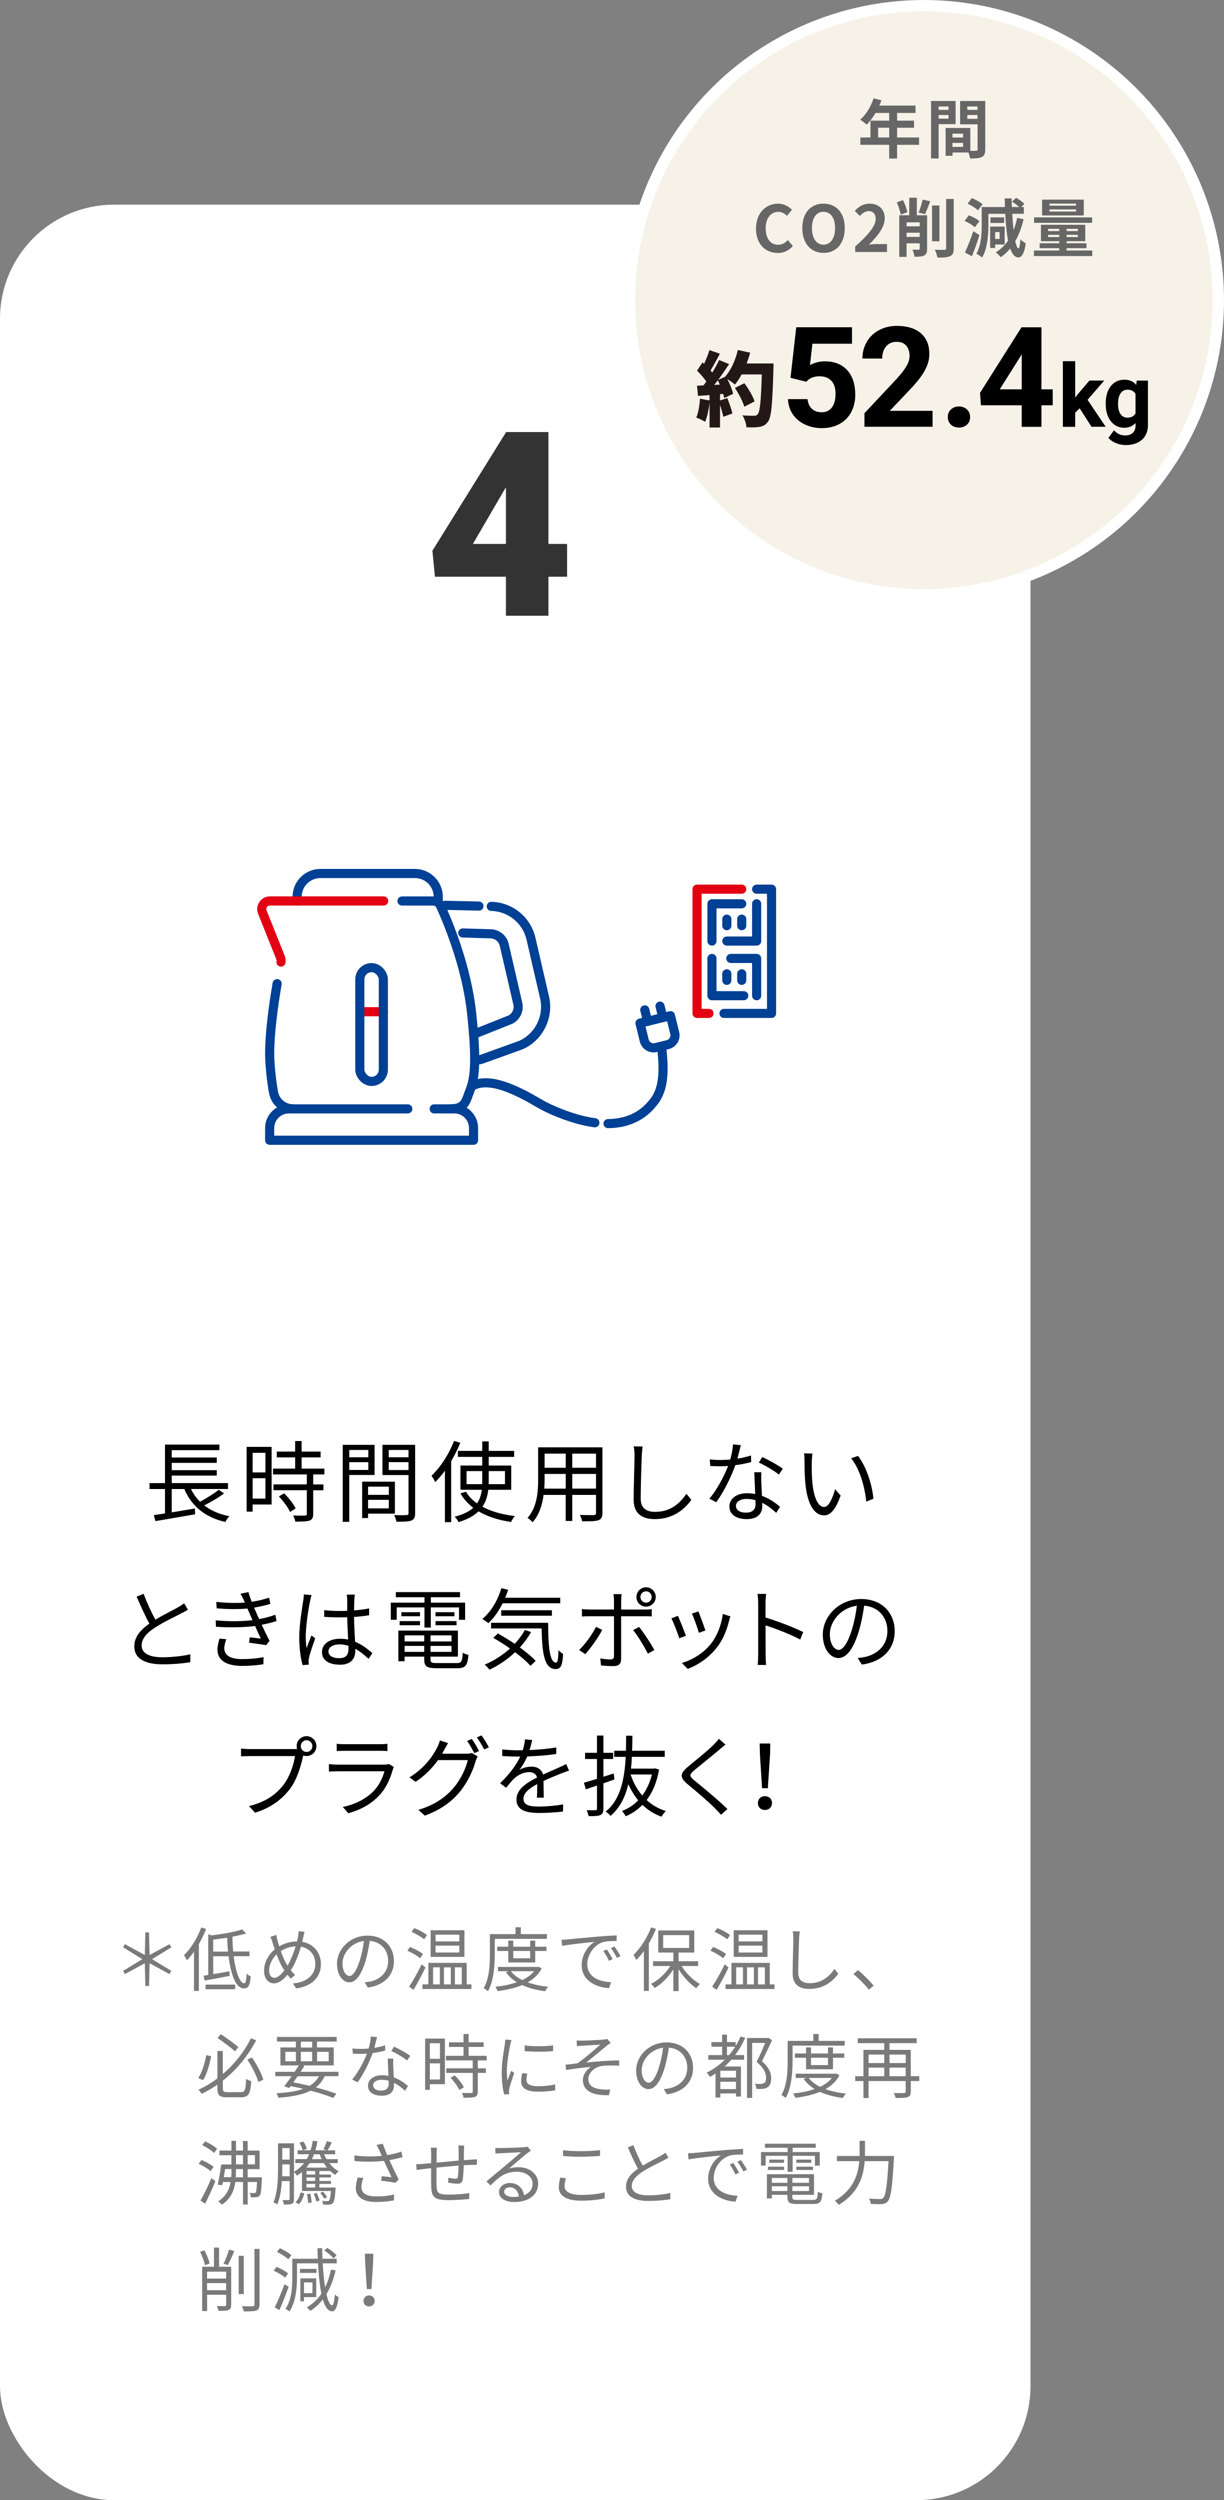 <?xml version="1.0" encoding="UTF-8"?><svg id="_レイヤー_2" xmlns="http://www.w3.org/2000/svg" viewBox="0 0 332.58 679.04"><rect x="0" y="0" width="332.58" height="679.04" fill="#808080" stroke="none"/><defs><style>.cls-1{fill:#333;}.cls-1,.cls-2,.cls-3,.cls-4,.cls-5,.cls-6,.cls-7{stroke-width:0px;}.cls-8{fill:#f7f2e8;stroke:#fff;stroke-miterlimit:10;stroke-width:3.07px;}.cls-2{fill:#231815;}.cls-9{stroke:#004095;}.cls-9,.cls-10{stroke-linecap:round;stroke-linejoin:round;stroke-width:2.48px;}.cls-9,.cls-10,.cls-3{fill:none;}.cls-10{stroke:#e30012;}.cls-4{fill:#666;}.cls-5{fill:#000;}.cls-6{fill:#7a7a7a;}.cls-7{fill:#fff;}</style></defs><g id="_レイヤー_1-2"><rect class="cls-7" y="55.59" width="280" height="623.45" rx="30.96" ry="30.96"/><path class="cls-6" d="M39.34,533.22l-5.4,2.94-.49-.87,5.22-3.19-5.22-3.21.49-.85,5.4,2.93.15-6.14h1.01l.15,6.14,5.4-2.93.51.85-5.24,3.21,5.24,3.19-.51.87-5.4-2.94-.15,6.16h-1.01l-.15-6.16Z"/><path class="cls-6" d="M56,523.9c-.53,1.41-1.2,2.79-1.96,4.1v12.73h-1.33v-10.66c-.61.87-1.25,1.65-1.92,2.34-.15-.32-.53-1.06-.8-1.37,1.86-1.82,3.63-4.65,4.69-7.54l1.31.4ZM63.48,531.32c.57,4.35,1.71,7.35,2.87,7.33.4,0,.59-.78.67-2.62.29.3.76.61,1.1.74-.19,2.55-.68,3.27-1.88,3.27-2.13,0-3.51-3.7-4.14-8.72h-4.16v4.86c1.37-.23,2.89-.49,4.39-.78l.06,1.25c-2.39.46-4.9.95-6.78,1.27l-.3-1.31,1.27-.21v-11.06l.93.3c3.02-.36,6.36-.95,8.28-1.61l1.1,1.08c-1.06.32-2.36.63-3.74.89.02,1.41.09,2.75.21,4.03h4.43v1.27h-4.29ZM55.85,539.02h8.05v1.25h-8.05v-1.25ZM61.96,530.05c-.13-1.22-.21-2.49-.23-3.78-1.27.21-2.56.38-3.8.53v3.25h4.03Z"/><path class="cls-6" d="M82.73,524.67c-.11.46-.23,1.1-.32,1.46-.09.42-.19.84-.3,1.27,3.02.51,5.09,2.83,5.09,6.06,0,3.74-2.68,6.04-6.71,6.59l-.91-1.35c3.91-.34,6.1-2.41,6.1-5.3,0-2.43-1.52-4.27-3.91-4.69-.7,2.39-1.69,4.84-2.75,6.4.36.48.76.93,1.16,1.31l-1.18.97c-.3-.34-.61-.68-.89-1.06-1.16,1.41-2.32,2.34-3.72,2.34s-2.64-1.2-2.64-3.42,1.2-4.41,2.91-5.81c-.21-.59-.4-1.18-.57-1.73-.19-.61-.38-1.2-.61-1.69l1.58-.49c.09.51.25,1.14.38,1.65.11.44.27.91.44,1.44,1.6-.93,3.19-1.31,4.83-1.33.11-.46.21-.91.29-1.35.08-.38.13-1.01.11-1.42l1.65.15ZM77.26,535.14c-.15-.23-.3-.47-.46-.72-.53-.85-1.12-2.18-1.67-3.61-1.23,1.18-2.01,2.89-2.01,4.35,0,1.25.55,2.01,1.41,2.01.93,0,1.9-.93,2.74-2.03ZM78.13,533.85c.8-1.33,1.62-3.29,2.18-5.22-1.46.08-2.79.51-4.01,1.29.46,1.29,1.01,2.56,1.44,3.31.11.21.25.42.38.63Z"/><path class="cls-6" d="M99.07,538.39c.59-.04,1.16-.13,1.62-.23,2.41-.53,4.77-2.32,4.77-5.57,0-2.85-1.8-5.19-5-5.45-.25,1.75-.61,3.65-1.12,5.41-1.16,3.86-2.66,5.85-4.41,5.85s-3.36-1.94-3.36-5.03c0-4.08,3.65-7.66,8.25-7.66s7.22,3.12,7.22,6.92-2.6,6.59-7.09,7.18l-.87-1.42ZM97.83,532.24c.47-1.56.84-3.34,1.04-5.07-3.61.46-5.81,3.55-5.81,6.08,0,2.37,1.1,3.42,1.92,3.42s1.88-1.25,2.85-4.43Z"/><path class="cls-6" d="M114.17,531.87c-.74-.65-2.26-1.54-3.48-2.07l.72-1.01c1.22.47,2.74,1.29,3.51,1.92l-.76,1.16ZM115.61,534.36c-.93,1.98-2.2,4.33-3.25,6.08l-1.2-.87c.97-1.44,2.38-3.91,3.4-6.06l1.04.85ZM115.23,526.71c-.74-.65-2.24-1.5-3.42-2.03l.74-1.01c1.2.46,2.72,1.27,3.48,1.9l-.8,1.14ZM128.09,538.96v1.25h-13.3v-1.25h1.61v-5.85h10.41v5.85h1.27ZM126.19,531.49h-9.18v-7.24h9.18v7.24ZM117.68,538.96h1.84v-4.64h-1.84v4.64ZM124.81,525.45h-6.46v1.84h6.46v-1.84ZM124.81,528.44h-6.46v1.86h6.46v-1.86ZM120.63,534.33v4.64h1.86v-4.64h-1.86ZM123.61,534.33v4.64h1.86v-4.64h-1.86Z"/><path class="cls-6" d="M134.44,526.59v4.14c0,2.93-.23,7.2-1.86,10.07-.25-.25-.83-.65-1.16-.8,1.56-2.7,1.69-6.54,1.69-9.27v-5.43h6.97v-1.86h1.44v1.86h7.09v1.29h-14.17ZM147.19,534.63c-.85,1.63-2.18,2.85-3.82,3.78,1.65.59,3.55.99,5.58,1.2-.3.28-.67.84-.82,1.2-2.32-.3-4.45-.84-6.25-1.67-2.01.84-4.33,1.35-6.69,1.63-.09-.34-.38-.87-.59-1.18,2.05-.21,4.07-.59,5.85-1.22-1.22-.72-2.22-1.63-2.98-2.72l.76-.28h-2.93v-1.16h10.73l.25-.06.89.48ZM138.11,533.01v-3.13h-3.02v-1.16h3.02v-1.65h1.35v1.65h4.6v-1.65h1.37v1.65h3.06v1.16h-3.06v3.13h-7.31ZM138.83,535.37c.72.97,1.79,1.77,3.08,2.41,1.31-.63,2.43-1.41,3.21-2.41h-6.29ZM139.46,529.88v1.99h4.6v-1.99h-4.6Z"/><path class="cls-6" d="M154.23,526.73c1.24-.11,4.79-.46,8.25-.76,2.05-.17,3.82-.27,5.07-.32v1.52c-1.08,0-2.72.02-3.69.3-2.68.85-4.29,3.72-4.29,5.95,0,3.67,3.42,4.83,6.48,4.94l-.55,1.6c-3.48-.15-7.45-2.01-7.45-6.21,0-2.93,1.77-5.32,3.5-6.35-1.65.19-6.78.68-8.81,1.1l-.17-1.67c.72-.02,1.31-.06,1.67-.1ZM166.45,532.1l-.97.46c-.44-.91-.99-1.9-1.56-2.68l.97-.42c.44.63,1.16,1.81,1.56,2.64ZM168.61,531.29l-.99.46c-.46-.91-1.01-1.84-1.62-2.64l.95-.44c.46.63,1.2,1.79,1.65,2.62Z"/><path class="cls-6" d="M178.24,523.88c-.55,1.37-1.2,2.72-1.94,3.95v12.9h-1.35v-10.83c-.65.91-1.35,1.73-2.03,2.43-.15-.3-.55-1.04-.8-1.37,1.88-1.8,3.7-4.62,4.79-7.48l1.33.4ZM185.19,533.96c1.25,1.99,3.17,3.91,5,4.9-.3.25-.76.76-1.01,1.12-1.71-1.1-3.53-3.08-4.81-5.15v5.95h-1.41v-5.89c-1.33,2.09-3.23,3.99-5.07,5.05-.25-.34-.67-.86-.99-1.12,1.96-.97,3.97-2.85,5.24-4.86h-4.69v-1.29h5.51v-2.36h-4.1v-6h9.78v6h-4.27v2.36h5.32v1.29h-4.5ZM180.2,529.06h7.05v-3.48h-7.05v3.48Z"/><path class="cls-6" d="M196.52,531.87c-.74-.65-2.26-1.54-3.48-2.07l.72-1.01c1.22.47,2.74,1.29,3.51,1.92l-.76,1.16ZM197.96,534.36c-.93,1.98-2.2,4.33-3.25,6.08l-1.2-.87c.97-1.44,2.38-3.91,3.4-6.06l1.04.85ZM197.58,526.71c-.74-.65-2.24-1.5-3.42-2.03l.74-1.01c1.2.46,2.72,1.27,3.48,1.9l-.8,1.14ZM210.44,538.96v1.25h-13.3v-1.25h1.61v-5.85h10.41v5.85h1.27ZM208.54,531.49h-9.18v-7.24h9.18v7.24ZM200.03,538.96h1.84v-4.64h-1.84v4.64ZM207.16,525.45h-6.46v1.84h6.46v-1.84ZM207.16,528.44h-6.46v1.86h6.46v-1.86ZM202.98,534.33v4.64h1.86v-4.64h-1.86ZM205.96,534.33v4.64h1.86v-4.64h-1.86Z"/><path class="cls-6" d="M217.32,524.58c-.09.61-.15,1.27-.19,1.88-.08,2.13-.23,6.57-.23,9.38,0,2.07,1.33,2.79,3.08,2.79,3.46,0,5.42-1.94,6.76-3.89l1.04,1.31c-1.27,1.79-3.71,4.14-7.85,4.14-2.7,0-4.56-1.14-4.56-4.2,0-2.79.19-7.54.19-9.54,0-.68-.06-1.35-.17-1.9l1.92.02Z"/><path class="cls-6" d="M236.09,540.39c-1.22-1.52-2.85-3.13-4.2-4.24l1.23-1.08c1.37,1.1,3.08,2.83,4.26,4.22l-1.29,1.1Z"/><path class="cls-6" d="M57.37,558.48c-.42,2.11-1.12,4.81-2.18,6.48l-1.31-.55c1.04-1.63,1.8-4.18,2.17-6.25l1.33.32ZM65.47,568.23c1.1,0,1.27-.61,1.41-3.61.38.27.97.51,1.39.61-.21,3.36-.68,4.39-2.74,4.39h-3.82c-2.05,0-2.64-.51-2.64-2.47v-.95c-1.35.91-2.75,1.75-4.25,2.47-.21-.32-.63-.84-.91-1.1,1.84-.84,3.57-1.88,5.17-3.08v-7.45h1.46v6.27c3.31-2.81,5.93-6.25,7.66-9.73l1.41.57c-2.15,4.07-5.19,7.92-9.06,10.94v2.07c0,.89.21,1.06,1.29,1.06h3.65ZM63.85,557.13c-1.1-.97-3.15-2.55-4.75-3.63l.93-1.01c1.6,1.06,3.67,2.6,4.75,3.5l-.93,1.14ZM68.45,558.8c1.31,1.86,2.58,4.35,3.1,6.02l-1.33.65c-.49-1.67-1.77-4.22-3.02-6.1l1.25-.57Z"/><path class="cls-6" d="M88.21,563.91c-.57,1.23-1.35,2.22-2.39,3.02,2.17.57,4.1,1.18,5.57,1.73l-.85,1.14c-1.6-.65-3.72-1.35-6.14-1.98-2.13,1.08-5.02,1.65-8.76,1.92-.11-.4-.32-.91-.55-1.22,3.02-.17,5.43-.51,7.29-1.2-1.1-.27-2.26-.51-3.42-.74l-.4.51-1.33-.46c.59-.74,1.29-1.73,2.01-2.74h-4.43v-1.18h5.24c.4-.61.8-1.2,1.14-1.75h-5v-4.88h4.2v-1.6h-5.13v-1.25h16.22v1.25h-5.34v1.6h4.54v4.88h-8.47l.51.13c-.32.51-.68,1.06-1.06,1.61h10.3v1.18h-3.76ZM77.53,559.83h2.87v-2.56h-2.87v2.56ZM80.88,563.91c-.4.57-.8,1.14-1.18,1.65,1.5.29,3,.61,4.43.95,1.1-.67,1.94-1.52,2.53-2.6h-5.78ZM81.75,556.11h3.06v-1.6h-3.06v1.6ZM84.81,559.83v-2.56h-3.06v2.56h3.06ZM86.16,557.27v2.56h3.15v-2.56h-3.15Z"/><path class="cls-6" d="M104.66,556.92c-.99.29-2.17.53-3.4.68-.93,2.66-2.6,5.93-4.1,7.96l-1.48-.76c1.58-1.82,3.17-4.83,4.03-7.03-.55.04-1.1.06-1.65.06-.7,0-1.48-.02-2.19-.06l-.11-1.42c.7.1,1.5.13,2.32.13.67,0,1.37-.04,2.09-.1.29-1.04.55-2.24.59-3.25l1.69.15c-.19.68-.44,1.82-.74,2.91.99-.15,1.98-.38,2.92-.68l.04,1.41ZM106.87,559.11c-.06.78-.04,1.33-.02,2.03.02.68.1,1.92.13,3.06,1.61.59,2.92,1.52,3.89,2.36l-.82,1.29c-.8-.72-1.8-1.56-3.02-2.15.02.29.02.55.02.76,0,1.5-.99,2.74-3.3,2.74-2.07,0-3.76-.85-3.76-2.72,0-1.73,1.63-2.85,3.76-2.85.63,0,1.23.06,1.79.17-.06-1.54-.15-3.38-.19-4.69h1.52ZM105.59,565.13c-.59-.17-1.23-.27-1.9-.27-1.39,0-2.3.63-2.3,1.48s.7,1.46,2.17,1.46c1.54,0,2.05-.85,2.05-1.79,0-.25,0-.55-.02-.89ZM110.61,559.62c-1.01-.85-3.04-2.01-4.29-2.58l.74-1.18c1.37.61,3.51,1.82,4.41,2.51l-.86,1.25Z"/><path class="cls-6" d="M120.88,566.06h-4.08v1.54h-1.29v-13.92h5.38v12.39ZM116.79,554.95v4.22h2.75v-4.22h-2.75ZM119.55,564.79v-4.39h-2.75v4.39h2.75ZM129.82,559.6v2.15h2.2v1.25h-2.2v5.09c0,.8-.21,1.22-.78,1.42-.59.21-1.54.23-3.08.23-.06-.38-.25-.95-.46-1.31,1.18.04,2.22.04,2.53.02.32-.02.42-.09.42-.38v-5.07h-7.18v-1.25h7.18v-2.15h-7.28v-1.25h4.77v-2.41h-3.95v-1.25h3.95v-2.26h1.39v2.26h4.08v1.25h-4.08v2.41h4.9v1.25h-2.41ZM123.57,563.67c.97.95,2.03,2.3,2.47,3.23l-1.2.76c-.44-.93-1.44-2.34-2.41-3.34l1.14-.65Z"/><path class="cls-6" d="M138.99,554.07c-.11.32-.29.93-.36,1.27-.36,1.73-.91,5.09-.91,7.2,0,.91.04,1.67.15,2.58.32-.86.74-1.96,1.04-2.7l.82.61c-.48,1.33-1.16,3.32-1.33,4.22-.06.27-.09.63-.09.84l.06.67-1.37.1c-.38-1.33-.68-3.5-.68-6.04,0-2.77.61-6,.84-7.54.06-.44.13-.93.13-1.33l1.71.13ZM143.29,563.19c-.17.68-.25,1.22-.25,1.73,0,.85.57,1.69,3.15,1.69,1.69,0,3.13-.15,4.65-.49l.02,1.6c-1.16.23-2.74.38-4.69.38-3.15,0-4.56-1.04-4.56-2.81,0-.68.13-1.42.3-2.22l1.37.13ZM142.55,555.52c2.05.34,5.85.27,7.73,0v1.56c-2.01.21-5.66.21-7.71,0l-.02-1.56Z"/><path class="cls-6" d="M158.16,554.23c.82,0,4.69-.15,5.78-.28.44-.04.8-.11,1.03-.19l.97,1.1c-.27.15-.74.48-1.01.7-1.41,1.16-4.12,3.42-5.62,4.62,2.85-.3,6.23-.57,8.93-.57v1.42c-1.84-.1-3.65-.08-4.77.09-1.82.25-3.61,1.8-3.61,3.55,0,1.88,1.52,2.53,3.23,2.75,1.1.15,2.03.13,2.7.08l-.3,1.54c-4.6.19-7.11-1.25-7.11-4.14,0-1.6,1.22-2.96,2.19-3.53-2.01.17-4.52.47-6.76.84l-.13-1.44c1.01-.1,2.28-.27,3.23-.38,2.05-1.41,5.02-4.01,6.21-5.07-.84.06-4.1.23-4.92.3-.47.04-1.04.08-1.44.11l-.08-1.56c.46.06.93.08,1.5.06Z"/><path class="cls-6" d="M180.35,567.39c.59-.04,1.16-.13,1.62-.23,2.41-.53,4.77-2.32,4.77-5.57,0-2.85-1.8-5.19-5-5.45-.25,1.75-.61,3.65-1.12,5.41-1.16,3.86-2.66,5.85-4.41,5.85s-3.36-1.94-3.36-5.03c0-4.08,3.65-7.66,8.25-7.66s7.22,3.12,7.22,6.92-2.6,6.59-7.09,7.18l-.87-1.42ZM179.12,561.24c.47-1.56.84-3.34,1.04-5.07-3.61.46-5.81,3.55-5.81,6.08,0,2.37,1.1,3.42,1.92,3.42s1.88-1.25,2.85-4.43Z"/><path class="cls-6" d="M202.48,553.47c-.74,1.73-1.69,3.29-2.75,4.69h2.45v1.25h-3.48c-.57.65-1.16,1.27-1.8,1.84h4.43v8.17h-1.35v-.85h-4.25v1.12h-1.31v-6.52c-.47.32-.99.63-1.5.91-.17-.29-.63-.87-.89-1.16,1.84-.91,3.5-2.09,4.92-3.51h-4.5v-1.25h3.76v-2.28h-2.91v-1.25h2.91v-2.03h1.33v2.03h2.36v1.04c.51-.82.93-1.67,1.33-2.56l1.27.36ZM199.98,562.41h-4.25v1.84h4.25v-1.84ZM199.98,567.39v-1.99h-4.25v1.99h4.25ZM198.1,558.16c.59-.72,1.16-1.48,1.65-2.28h-2.22v2.28h.57ZM209.78,554.11c-.8,1.79-1.84,3.95-2.75,5.7,2,1.77,2.51,3.25,2.51,4.6.02,1.16-.27,2.03-.97,2.47-.34.25-.8.38-1.27.44-.51.06-1.18.06-1.77.02-.02-.4-.17-.99-.42-1.39.63.06,1.2.08,1.61.04.32-.02.65-.09.89-.23.42-.23.57-.8.55-1.48,0-1.2-.59-2.62-2.58-4.27.82-1.61,1.71-3.63,2.32-5.15h-3.53v14.93h-1.39v-16.28h5.57l.23-.06,1.01.67Z"/><path class="cls-6" d="M215.35,555.59v4.14c0,2.93-.23,7.2-1.86,10.07-.25-.25-.84-.65-1.16-.8,1.56-2.7,1.69-6.54,1.69-9.27v-5.43h6.97v-1.86h1.44v1.86h7.09v1.29h-14.17ZM228.1,563.63c-.85,1.63-2.18,2.85-3.82,3.78,1.65.59,3.55.99,5.58,1.2-.3.28-.67.84-.82,1.2-2.32-.3-4.45-.84-6.25-1.67-2.01.84-4.33,1.35-6.69,1.63-.09-.34-.38-.87-.59-1.18,2.05-.21,4.07-.59,5.85-1.22-1.22-.72-2.22-1.63-2.98-2.72l.76-.28h-2.93v-1.16h10.73l.25-.06.89.48ZM219.02,562.01v-3.13h-3.02v-1.16h3.02v-1.65h1.35v1.65h4.6v-1.65h1.37v1.65h3.06v1.16h-3.06v3.13h-7.31ZM219.74,564.37c.72.97,1.79,1.77,3.08,2.41,1.31-.63,2.43-1.41,3.21-2.41h-6.29ZM220.37,558.88v1.99h4.6v-1.99h-4.6Z"/><path class="cls-6" d="M249.78,565.21h-2.3v2.85c0,.85-.21,1.27-.82,1.5-.63.23-1.67.25-3.31.25-.08-.38-.3-.99-.51-1.35,1.25.04,2.47.02,2.79,0,.34,0,.46-.09.46-.4v-2.85h-10.09v4.62h-1.39v-4.62h-2.24v-1.31h2.24v-7.16h5.66v-1.82h-7.2v-1.33h16v1.33h-7.39v1.82h5.79v7.16h2.3v1.31ZM236,558.02v2.3h4.27v-2.3h-4.27ZM236,563.9h4.27v-2.34h-4.27v2.34ZM241.69,558.02v2.3h4.41v-2.3h-4.41ZM246.09,563.9v-2.34h-4.41v2.34h4.41Z"/><path class="cls-6" d="M57.22,589.68c-.67-.63-2.07-1.46-3.25-1.99l.8-1.04c1.14.48,2.56,1.25,3.27,1.88l-.82,1.16ZM54.47,597.68c.86-1.46,2.07-3.95,2.96-6.1l1.1.8c-.8,2.01-1.88,4.35-2.79,6.14l-1.27-.84ZM55.74,581.59c1.14.51,2.56,1.35,3.25,2.03l-.84,1.12c-.67-.67-2.05-1.58-3.21-2.13l.8-1.03ZM71.17,591.34s0,.36-.02.55c-.11,2.87-.25,3.99-.59,4.43-.25.28-.51.4-.91.42-.32.06-.91.06-1.48.04-.04-.36-.15-.89-.32-1.2.53.06.95.06,1.16.06.21.02.34-.02.46-.15.17-.25.27-.97.36-2.87h-2.53v6.12h-1.27v-6.12h-2.09c-.32,2.41-1.25,4.54-3.63,6.16-.23-.27-.7-.68-1.01-.89,2.13-1.41,3.02-3.21,3.36-5.26h-2.09c-.06.3-.11.59-.17.86l-1.24-.11c.32-1.44.72-3.76.95-5.51h2.77v-2.51h-3.25v-1.27h3.25v-2.64h1.24v2.64h1.9v-2.6h1.27v2.6h3.25v5.05h-3.25v2.22h3.88ZM62.83,591.34c.04-.65.06-1.29.06-1.98v-.25h-1.73c-.09.74-.23,1.5-.36,2.22h2.03ZM66.02,591.34v-2.22h-1.9v.25c0,.67-.02,1.33-.06,1.98h1.96ZM64.12,587.84h1.9v-2.51h-1.9v2.51ZM67.29,585.33v2.51h1.98v-2.51h-1.98Z"/><path class="cls-6" d="M86.78,589.65v.95h3.15v.8h-3.15v.95h3.15v.8h-3.15v.99h4.43s-.02.34-.04.51c-.17,2.37-.38,3.36-.76,3.74-.25.25-.53.36-.97.38-.3.02-.99.04-1.63-.02-.04-.27-.13-.72-.3-1.01.63.08,1.18.08,1.42.08.21,0,.34-.02.48-.15.21-.21.38-.91.51-2.6h-7.87v-5.15c-.42.36-.87.68-1.37.99-.15-.28-.55-.78-.8-1.03v7.35c0,.68-.11,1.08-.55,1.31-.42.19-1.1.23-2.2.21-.04-.3-.17-.89-.36-1.22.76.02,1.41.02,1.63,0,.23,0,.3-.08.3-.32v-4.83h-2.11c-.15,2.22-.49,4.56-1.25,6.36-.23-.19-.74-.49-1.04-.59,1.14-2.68,1.24-6.48,1.24-9.25v-6.78h4.35v7.71c1.08-.61,1.99-1.39,2.72-2.34h-2.36v-1.08h3.1c.23-.42.46-.86.65-1.33h-3.13v-1.06h3.51c.27-.8.46-1.67.61-2.6l1.27.15c-.15.87-.34,1.69-.57,2.45h3.1l-.91-.3c.32-.61.74-1.56.95-2.18l1.33.36c-.38.8-.8,1.58-1.16,2.13h2.07v1.06h-3.02c.19.46.42.91.67,1.33h3.06v1.08h-2.32c.72.93,1.6,1.71,2.56,2.18-.3.25-.68.7-.89,1.03-.49-.29-.95-.65-1.41-1.06h-2.93ZM78.71,591.09v-3.25h-2.01v1.06c0,.67,0,1.41-.04,2.18h2.05ZM76.69,583.42v3.13h2.01v-3.13h-2.01ZM80.26,598.1c.7-.55,1.18-1.58,1.39-2.64l1.03.21c-.23,1.1-.7,2.3-1.5,2.98l-.91-.55ZM82.43,581.63c.42.61.8,1.42.95,1.99l-1.14.4c-.13-.57-.49-1.42-.87-2.07l1.06-.32ZM84.12,587.5c-.27.44-.57.84-.87,1.22h5.6c-.3-.38-.59-.78-.86-1.22h-3.88ZM85.64,589.65h-2.36v.95h2.36v-.95ZM85.64,591.39h-2.36v.95h2.36v-.95ZM85.64,593.14h-2.36v.99h2.36v-.99ZM84.31,595.8c.19.76.34,1.77.38,2.37l-.95.19c-.04-.67-.15-1.65-.32-2.43l.89-.13ZM85.32,585.09c-.17.46-.36.91-.57,1.33h2.64c-.21-.44-.38-.87-.55-1.33h-1.52ZM86.06,595.59c.32.66.65,1.52.78,2.05l-.85.3c-.13-.57-.46-1.44-.74-2.13l.82-.23ZM88.11,597.19c-.21-.46-.68-1.1-1.08-1.58l.72-.38c.44.47.89,1.1,1.12,1.5l-.76.46Z"/><path class="cls-6" d="M109.35,585.89c-1.16.3-2.39.59-3.55.78.68,1.5,1.71,3.69,2.53,5.26l-.87.91c-.82-.17-2.68-.44-3.89-.55l.15-1.24c.72.06,2.03.21,2.66.27-.53-1.16-1.48-3.12-2.05-4.43-2.43.29-5.13.29-8,.04l-.06-1.52c2.74.36,5.3.34,7.47.11l-.63-1.39c-.32-.7-.49-1.06-.8-1.58l1.69-.32c.46,1.25.8,2.09,1.22,3.1,1.29-.23,2.56-.53,3.86-.95l.28,1.5ZM98.73,591.53c-.3.72-.53,1.8-.53,2.37,0,1.65,1.12,2.64,3.93,2.64,2.49,0,3.61-.23,4.94-.51l-.02,1.58c-1.18.21-2.45.44-4.94.44-3.5,0-5.43-1.41-5.43-3.76,0-.82.21-1.86.51-2.89l1.54.13Z"/><path class="cls-6" d="M126.15,582.73c-.04.3-.08.95-.09,1.35,0,.85-.02,1.79-.02,2.62.74-.06,1.44-.11,2.05-.15.49-.02,1.03-.06,1.48-.1v1.52c-.3-.02-1.01,0-1.48,0-.55.02-1.27.04-2.09.09-.04,1.39-.11,3.08-.29,3.95-.17.84-.59,1.08-1.44,1.08-.68,0-1.98-.19-2.49-.27l.04-1.35c.65.13,1.44.25,1.88.25s.65-.08.7-.49c.09-.63.17-1.88.21-3.06-1.94.15-4.14.36-6,.55-.02,1.94-.04,3.89,0,4.62.06,2.03.08,2.72,3.34,2.72,2.03,0,4.37-.21,5.58-.42l-.06,1.6c-1.25.13-3.55.32-5.45.32-4.35,0-4.77-1.01-4.86-4.01-.02-.82-.02-2.79-.02-4.67l-2,.21c-.59.08-1.41.19-1.92.27l-.15-1.56c.57,0,1.27-.04,1.96-.1.48-.04,1.22-.11,2.11-.19l.02-2.62c0-.57-.04-1.01-.11-1.58h1.65c-.04.42-.06.93-.06,1.52l-.02,2.53c1.82-.17,4.01-.38,6-.55v-2.68c0-.42-.04-1.08-.09-1.41h1.61Z"/><path class="cls-6" d="M144.23,584.14c-.34.23-.76.51-1.04.72-.93.7-3.46,2.93-4.9,4.14.85-.28,1.71-.4,2.54-.4,3.13,0,5.4,1.9,5.4,4.45,0,3.04-2.53,5.02-6.5,5.02-2.56,0-4.14-1.14-4.14-2.7,0-1.29,1.16-2.47,2.91-2.47,2.36,0,3.63,1.58,3.88,3.32,1.48-.57,2.34-1.65,2.34-3.19,0-1.84-1.86-3.19-4.24-3.19-3.1,0-4.81,1.31-7.2,3.74l-1.1-1.12c1.56-1.29,3.97-3.31,5.07-4.22,1.04-.87,3.38-2.85,4.31-3.69-.99.04-4.69.21-5.66.27-.44.02-.87.04-1.27.11l-.04-1.58c.42.06.95.06,1.33.06.97,0,5.43-.13,6.42-.23.55-.06.82-.1,1.03-.15l.87,1.1ZM140.98,596.58c-.17-1.48-1.06-2.51-2.49-2.51-.86,0-1.5.51-1.5,1.16,0,.93,1.08,1.46,2.49,1.46.53,0,1.04-.04,1.5-.11Z"/><path class="cls-6" d="M153.77,591.6c-.23.76-.38,1.44-.38,2.15,0,1.41,1.44,2.39,4.45,2.39,2.6,0,5.02-.29,6.44-.72l.02,1.63c-1.35.36-3.74.65-6.42.65-3.82,0-6.04-1.25-6.04-3.61,0-.99.21-1.86.38-2.64l1.56.15ZM152.99,584c1.37.17,3.1.25,4.98.25s3.72-.13,5.07-.27v1.56c-1.27.09-3.34.23-5.07.23-1.88,0-3.48-.08-4.98-.21v-1.56Z"/><path class="cls-6" d="M181.62,586.02c-.42.27-.89.51-1.44.8-1.25.65-3.88,1.88-5.72,3.1-1.75,1.14-2.79,2.38-2.79,3.8,0,1.56,1.48,2.53,4.45,2.53,2.05,0,4.56-.27,6.02-.65v1.71c-1.42.25-3.59.46-5.95.46-3.53,0-6.1-1.06-6.1-3.88,0-1.94,1.24-3.48,3.25-4.88-.87-1.54-1.86-3.74-2.74-5.79l1.5-.61c.76,2.05,1.71,4.08,2.53,5.57,1.77-1.06,3.8-2.05,4.83-2.64.55-.3.95-.55,1.35-.89l.82,1.39Z"/><path class="cls-6" d="M188.59,584.73c1.24-.11,4.79-.46,8.25-.76,2.05-.17,3.82-.27,5.07-.32v1.52c-1.08,0-2.72.02-3.69.3-2.68.85-4.29,3.72-4.29,5.95,0,3.67,3.42,4.83,6.48,4.94l-.55,1.6c-3.48-.15-7.45-2.01-7.45-6.21,0-2.93,1.77-5.32,3.5-6.35-1.65.19-6.78.68-8.81,1.1l-.17-1.67c.72-.02,1.31-.06,1.67-.1ZM200.81,590.1l-.97.46c-.44-.91-.99-1.9-1.56-2.68l.97-.42c.44.63,1.16,1.81,1.56,2.64ZM202.97,589.29l-.99.46c-.46-.91-1.01-1.84-1.62-2.64l.95-.44c.46.63,1.2,1.79,1.65,2.62Z"/><path class="cls-6" d="M214,585.52h-5.96v2.66h-1.27v-3.69h7.24v-1.16h-6.16v-1.1h13.79v1.1h-6.27v1.16h7.37v3.69h-1.31v-2.66h-6.06v4.33h-1.37v-4.33ZM220.94,597.49c1.01,0,1.2-.34,1.29-2.24.32.21.84.4,1.24.48-.21,2.3-.65,2.87-2.43,2.87h-4.37c-2.13,0-2.72-.36-2.72-1.88v-.61h-4.22v.99h-1.35v-6.59h12.8v5.6h-5.89v.61c0,.65.23.78,1.42.78h4.22ZM208.67,588.47h4.37v.89h-4.37v-.89ZM213.04,587.42h-4.01v-.87h4.01v.87ZM209.73,591.53v1.31h4.22v-1.31h-4.22ZM213.95,595.08v-1.29h-4.22v1.29h4.22ZM219.82,591.53h-4.52v1.31h4.52v-1.31ZM219.82,595.08v-1.29h-4.52v1.29h4.52ZM220.44,586.55v.87h-4.06v-.87h4.06ZM216.38,588.47h4.52v.89h-4.52v-.89Z"/><path class="cls-6" d="M242.92,585.56s-.02.53-.04.74c-.42,7.79-.82,10.62-1.65,11.57-.44.53-.89.68-1.61.76-.67.06-1.88.02-3.04-.06-.02-.42-.19-1.03-.47-1.44,1.29.11,2.51.13,2.98.13.4,0,.65-.06.87-.29.68-.65,1.1-3.32,1.46-10.01h-6.48c-.27,3.93-1.52,8.53-7.03,11.89-.23-.34-.74-.89-1.08-1.12,5.15-3.06,6.36-7.22,6.65-10.77h-6.08v-1.41h6.16v-4.1h1.46v4.1h7.9Z"/><path class="cls-6" d="M55.72,615.23c-.21-.97-.8-2.49-1.35-3.65l1.18-.4c.59,1.12,1.18,2.6,1.42,3.57l-1.25.47ZM62.81,625.98c0,.78-.15,1.16-.68,1.39-.53.25-1.37.25-2.79.25-.04-.38-.21-.93-.4-1.31.99.04,1.9.02,2.15.02.27-.02.36-.1.36-.36v-2.72h-5.17v4.43h-1.35v-12.03h3.21v-5.21h1.39v5.21h3.29v10.33ZM56.27,616.98v1.88h5.17v-1.88h-5.17ZM61.44,622.01v-1.92h-5.17v1.92h5.17ZM60.72,614.83c.53-1.03,1.2-2.66,1.52-3.84l1.42.4c-.53,1.31-1.22,2.81-1.77,3.8l-1.18-.36ZM66.23,623.07h-1.37v-10.39h1.37v10.39ZM70.52,610.8v15.1c0,.95-.27,1.39-.85,1.61-.63.23-1.67.27-3.42.27-.08-.38-.3-1.03-.51-1.42,1.35.04,2.53.04,2.91.02.34,0,.49-.11.49-.46v-15.12h1.39Z"/><path class="cls-6" d="M77.47,618.59c-.67-.59-2.01-1.39-3.13-1.88l.8-1.03c1.1.44,2.47,1.18,3.15,1.77l-.82,1.14ZM78.42,621.1c-.72,2.07-1.69,4.52-2.51,6.33l-1.27-.76c.76-1.52,1.88-4.08,2.66-6.29l1.12.72ZM78.33,613.61c-.65-.63-1.98-1.46-3.08-1.99l.8-1.01c1.08.47,2.45,1.25,3.12,1.9l-.84,1.1ZM91.19,616.63c-.57,2.49-1.39,4.63-2.49,6.46.42,1.86.95,2.98,1.54,3.02.34.02.61-1.04.74-2.93.23.29.8.61,1.03.7-.36,3.08-1.04,3.89-1.77,3.88-1.12-.04-1.94-1.22-2.53-3.25-.95,1.23-2.07,2.26-3.36,3.12-.21-.23-.7-.7-.97-.95,1.62-.95,2.91-2.18,3.95-3.72-.46-2.2-.74-5.03-.91-8.24h-5.72v3.8c0,2.75-.28,6.67-2.07,9.29-.23-.23-.76-.59-1.06-.74,1.69-2.47,1.86-5.98,1.86-8.55v-5.05h6.93c-.04-.93-.08-1.88-.09-2.85h1.27c.02.97.06,1.92.09,2.85h3.86v1.25h-3.8c.13,2.43.36,4.67.65,6.5.7-1.42,1.23-3.04,1.61-4.81l1.23.23ZM86,617.32h-4.5v-1.1h4.5v1.1ZM82.6,623.89v1.14h-.99v-6.23h4.31v5.09h-3.32ZM82.6,619.9v2.91h2.3v-2.91h-2.3ZM90.62,613.37c-.51-.65-1.58-1.54-2.51-2.13l.8-.72c.91.55,2.01,1.39,2.53,2.03l-.82.82Z"/><path class="cls-6" d="M98.77,624.92c0-.89.68-1.48,1.52-1.48s1.52.59,1.52,1.48-.68,1.5-1.52,1.5-1.52-.57-1.52-1.5ZM99.21,614.35l-.06-2.24h2.28l-.04,2.24-.47,7.37h-1.25l-.46-7.37Z"/><path class="cls-5" d="M60.89,405.6c-1.58,1.18-3.65,2.4-5.4,3.26,1.82,1.42,4.1,2.4,6.84,2.95-.38.34-.89,1.08-1.1,1.56-5.5-1.27-9.14-4.27-11.16-8.95h-3.41v6.34c1.99-.34,4.18-.7,6.29-1.06l.07,1.58c-3.82.67-7.92,1.37-10.78,1.85l-.46-1.63c.86-.12,1.92-.29,3.05-.46v-6.62h-4.2v-1.61h4.2v-10.46h14.79v1.51h-12.96v1.99h12.24v1.46h-12.24v1.99h12.24v1.46h-12.24v2.04h15.29v1.61h-10.06c.62,1.3,1.44,2.45,2.47,3.46,1.7-.94,3.82-2.21,5.06-3.24l1.46.96Z"/><path class="cls-5" d="M73.8,408.62h-5.16v1.94h-1.63v-17.59h6.79v15.65ZM68.64,394.58v5.33h3.48v-5.33h-3.48ZM72.12,407.02v-5.54h-3.48v5.54h3.48ZM85.1,400.46v2.71h2.78v1.58h-2.78v6.43c0,1.01-.26,1.54-.98,1.8-.74.26-1.94.29-3.89.29-.07-.48-.31-1.2-.58-1.66,1.49.05,2.81.05,3.19.02.41-.02.53-.12.53-.48v-6.41h-9.07v-1.58h9.07v-2.71h-9.19v-1.58h6.02v-3.05h-4.99v-1.58h4.99v-2.86h1.75v2.86h5.16v1.58h-5.16v3.05h6.19v1.58h-3.05ZM77.21,405.6c1.22,1.2,2.57,2.9,3.12,4.08l-1.51.96c-.55-1.18-1.82-2.95-3.05-4.22l1.44-.82Z"/><path class="cls-5" d="M94.9,400.61v12.72h-1.78v-20.91h8.66v8.18h-6.89ZM94.9,393.81v1.99h5.18v-1.99h-5.18ZM100.08,399.24v-2.11h-5.18v2.11h5.18ZM100.01,411.1v1.2h-1.61v-9.89h8.9v8.69h-7.3ZM100.01,403.77v2.23h5.64v-2.23h-5.64ZM105.65,409.68v-2.33h-5.64v2.33h5.64ZM112.8,410.95c0,1.13-.26,1.73-1.06,2.04-.77.29-2.04.31-4.03.31-.07-.5-.36-1.34-.62-1.82,1.46.07,2.93.05,3.36.02.41,0,.55-.14.55-.58v-10.3h-7.08v-8.21h8.88v18.53ZM105.62,393.81v1.99h5.38v-1.99h-5.38ZM111,399.26v-2.14h-5.38v2.14h5.38Z"/><path class="cls-5" d="M125.06,391.87c-.67,1.68-1.54,3.38-2.47,4.99v16.56h-1.7v-13.99c-.84,1.18-1.75,2.23-2.64,3.12-.17-.41-.67-1.32-1.01-1.73,2.42-2.28,4.75-5.86,6.14-9.48l1.68.53ZM132.67,404.61c-.19,1.66-.62,3.22-1.58,4.61,2.4,1.32,5.42,2.14,8.83,2.54-.38.38-.82,1.08-1.06,1.61-3.38-.5-6.38-1.44-8.83-2.9-1.2,1.18-2.93,2.18-5.42,2.93-.19-.38-.7-1.13-1.08-1.46,2.35-.6,3.96-1.44,5.06-2.42-1.42-1.08-2.59-2.38-3.48-3.91l1.49-.48c.72,1.25,1.75,2.3,3.02,3.19.77-1.13,1.13-2.38,1.3-3.7h-5.81v-6.58h5.93v-2.35h-6.62v-1.63h6.62v-2.57h1.75v2.57h6.91v1.63h-6.91v2.35h6.12v6.58h-6.24ZM131.02,403.1c.02-.36.02-.72.02-1.08v-2.47h-4.27v3.55h4.25ZM132.79,399.55v2.47c0,.36,0,.72-.02,1.08h4.44v-3.55h-4.42Z"/><path class="cls-5" d="M163.7,410.9c0,1.15-.31,1.68-1.08,1.99-.82.29-2.21.31-4.46.29-.07-.48-.36-1.25-.6-1.73,1.68.07,3.31.05,3.74.05.48-.02.65-.17.65-.62v-4.87h-6.46v7.08h-1.78v-7.08h-6c-.36,2.66-1.18,5.4-3,7.44-.26-.36-.98-.96-1.37-1.18,2.64-2.98,2.88-7.2,2.88-10.54v-8.64h17.47v17.81ZM153.72,404.3v-3.98h-5.74v1.42c0,.79-.02,1.68-.1,2.57h5.83ZM147.98,394.8v3.84h5.74v-3.84h-5.74ZM161.95,394.8h-6.46v3.84h6.46v-3.84ZM161.95,404.3v-3.98h-6.46v3.98h6.46Z"/><path class="cls-5" d="M174.62,392.85c-.12.77-.19,1.61-.24,2.38-.1,2.69-.29,8.3-.29,11.86,0,2.62,1.68,3.53,3.89,3.53,4.37,0,6.84-2.45,8.54-4.92l1.32,1.66c-1.61,2.26-4.68,5.23-9.91,5.23-3.41,0-5.76-1.44-5.76-5.3,0-3.53.24-9.53.24-12.05,0-.86-.07-1.7-.22-2.4l2.42.02Z"/><path class="cls-5" d="M204.1,397.08c-1.25.36-2.74.67-4.3.86-1.18,3.36-3.29,7.49-5.18,10.06l-1.87-.96c1.99-2.3,4.01-6.1,5.09-8.88-.7.05-1.39.07-2.09.07-.89,0-1.87-.02-2.76-.07l-.14-1.8c.89.12,1.9.17,2.93.17.84,0,1.73-.05,2.64-.12.36-1.32.7-2.83.74-4.1l2.14.19c-.24.86-.55,2.3-.94,3.67,1.25-.19,2.5-.48,3.7-.86l.05,1.78ZM206.88,399.84c-.07.98-.05,1.68-.02,2.57.02.86.12,2.42.17,3.86,2.04.74,3.7,1.92,4.92,2.98l-1.03,1.63c-1.01-.91-2.28-1.97-3.82-2.71.02.36.02.7.02.96,0,1.9-1.25,3.46-4.18,3.46-2.62,0-4.75-1.08-4.75-3.43,0-2.18,2.06-3.6,4.75-3.6.79,0,1.56.07,2.26.22-.07-1.94-.19-4.27-.24-5.93h1.92ZM205.27,407.45c-.74-.22-1.56-.34-2.4-.34-1.75,0-2.9.79-2.9,1.87s.89,1.85,2.74,1.85c1.94,0,2.59-1.08,2.59-2.26,0-.31,0-.7-.02-1.13ZM211.61,400.49c-1.27-1.08-3.84-2.54-5.42-3.26l.94-1.49c1.73.77,4.44,2.3,5.57,3.17l-1.08,1.58Z"/><path class="cls-5" d="M220.56,397.08c-.02,1.49,0,3.67.17,5.62.38,3.98,1.54,6.6,3.22,6.6,1.22,0,2.33-2.45,2.95-4.85l1.51,1.73c-1.42,4.03-2.88,5.4-4.51,5.4-2.23,0-4.39-2.23-5.04-8.4-.24-2.06-.26-4.94-.26-6.34,0-.55-.02-1.54-.14-2.11l2.3.05c-.1.58-.17,1.68-.19,2.3ZM237.31,407.06l-1.94.77c-.41-4.27-1.85-8.98-4.1-11.76l1.87-.65c2.14,2.76,3.84,7.63,4.18,11.64Z"/><path class="cls-5" d="M51.05,437.2c-.53.34-1.13.65-1.82,1.01-1.58.82-4.9,2.38-7.22,3.91-2.21,1.44-3.53,3-3.53,4.8,0,1.97,1.87,3.19,5.62,3.19,2.59,0,5.76-.34,7.61-.82v2.16c-1.8.31-4.54.58-7.51.58-4.46,0-7.71-1.34-7.71-4.9,0-2.45,1.56-4.39,4.1-6.17-1.1-1.94-2.35-4.73-3.46-7.32l1.9-.77c.96,2.59,2.16,5.16,3.19,7.03,2.23-1.34,4.8-2.59,6.1-3.34.7-.38,1.2-.7,1.7-1.13l1.03,1.75Z"/><path class="cls-5" d="M75.14,440.27c-1.06.36-2.42.7-4.03,1.01.7,1.51,1.46,3.12,2.14,4.37l-.94,1.18c-1.2-.22-3.12-.48-4.63-.67l.17-1.46c1.15.14,2.28.26,3.02.34-.46-.94-1.01-2.18-1.56-3.43-3.07.41-6.96.46-10.63.22l-.07-1.75c3.62.34,7.15.31,9.99-.05l-.84-1.94c-.19-.41-.36-.84-.53-1.22-2.4.22-5.4.22-8.35-.05l-.12-1.75c2.83.31,5.5.36,7.78.19-.12-.26-.22-.5-.31-.72-.36-.74-.58-1.18-.89-1.68l2.16-.46c.22.82.53,1.73.89,2.64,1.66-.26,3.34-.62,4.73-1.13l.34,1.7c-1.22.38-2.78.74-4.42,1.01l.43.98c.19.5.53,1.25.94,2.14,1.87-.34,3.31-.77,4.39-1.18l.36,1.73ZM61.49,445.21c-.29.74-.55,1.8-.55,2.42,0,1.82,1.44,2.98,4.82,2.98,1.92,0,4.18-.17,5.86-.55l-.05,1.94c-1.49.26-3.79.46-5.74.46-4.25,0-6.74-1.46-6.74-4.44,0-1.01.29-2.11.55-2.98l1.85.17Z"/><path class="cls-5" d="M84.67,433.21c-.14.38-.34,1.18-.41,1.61-.48,2.21-1.18,6.91-1.18,9.58,0,1.15.05,2.09.22,3.24.38-1.08.94-2.5,1.34-3.46l1.01.79c-.6,1.66-1.44,4.08-1.68,5.26-.07.31-.14.77-.12,1.06,0,.24.05.58.07.82l-1.7.14c-.48-1.7-.91-4.32-.91-7.54,0-3.48.79-8.02,1.08-9.98.1-.55.17-1.18.17-1.68l2.11.17ZM100.13,450.52c-1.18-1.1-2.35-2.04-3.58-2.71v.43c0,1.97-.91,3.89-4.13,3.89s-4.94-1.32-4.94-3.43c0-1.99,1.78-3.62,4.9-3.62.79,0,1.54.07,2.21.22-.07-1.82-.22-4.1-.24-6.07-.77.02-1.51.05-2.28.05-1.34,0-2.59-.07-3.98-.14v-1.82c1.34.14,2.64.22,4.03.22.74,0,1.49-.02,2.23-.05v-2.95c0-.41-.05-1.03-.12-1.44h2.18c-.07.46-.12.94-.14,1.42-.02.65-.05,1.75-.07,2.86,1.44-.1,2.83-.29,4.1-.55v1.87c-1.3.22-2.69.36-4.1.46.02,2.38.19,4.75.29,6.74,1.92.77,3.43,1.99,4.68,3.1l-1.03,1.56ZM94.66,446.99c-.77-.26-1.58-.38-2.42-.38-1.78,0-3,.79-3,1.9,0,1.18,1.15,1.85,2.86,1.85,2.02,0,2.59-.98,2.59-2.57,0-.22,0-.5-.02-.79Z"/><path class="cls-5" d="M115.34,436.57h-7.54v3.36h-1.61v-4.66h9.15v-1.46h-7.78v-1.39h17.43v1.39h-7.92v1.46h9.31v4.66h-1.66v-3.36h-7.66v5.47h-1.73v-5.47ZM124.1,451.7c1.27,0,1.51-.43,1.63-2.83.41.26,1.06.5,1.56.6-.26,2.9-.82,3.62-3.07,3.62h-5.52c-2.69,0-3.43-.46-3.43-2.38v-.77h-5.33v1.25h-1.7v-8.33h16.18v7.08h-7.44v.77c0,.82.29.98,1.8.98h5.33ZM108.6,440.29h5.52v1.13h-5.52v-1.13ZM114.12,438.97h-5.06v-1.1h5.06v1.1ZM109.94,444.16v1.66h5.33v-1.66h-5.33ZM115.27,448.65v-1.63h-5.33v1.63h5.33ZM122.69,444.16h-5.71v1.66h5.71v-1.66ZM122.69,448.65v-1.63h-5.71v1.63h5.71ZM123.48,437.87v1.1h-5.14v-1.1h5.14ZM118.34,440.29h5.71v1.13h-5.71v-1.13Z"/><path class="cls-5" d="M136.58,435.45c-1.08,2.16-2.42,4.03-3.89,5.4-.36-.31-1.15-.86-1.63-1.15,2.33-1.92,4.18-4.99,5.16-8.35l1.85.43c-.24.74-.5,1.46-.79,2.16h14.95v1.51h-15.65ZM144.31,443.27c-.86,1.51-1.9,2.9-3.05,4.18,1.73,1.25,3.26,2.54,4.3,3.65l-1.42,1.34c-.96-1.1-2.45-2.4-4.18-3.7-2.06,1.94-4.44,3.55-6.94,4.75-.26-.36-.94-1.06-1.32-1.37,2.52-1.08,4.87-2.57,6.87-4.39-1.49-1.06-3.07-2.06-4.56-2.9l1.27-1.18c1.46.82,3.05,1.78,4.58,2.81,1.08-1.15,2.02-2.42,2.76-3.77l1.68.58ZM148.94,440.75c.02,6.19.36,10.82,2.16,10.82.48,0,.6-1.37.65-3.38.34.36.86.79,1.25,1.03-.17,3-.55,4.08-2.02,4.1-3.17-.02-3.67-4.49-3.82-11.04h-13.73v-1.54h15.5ZM136.18,438.83v-1.49h13.78v1.49h-13.78Z"/><path class="cls-5" d="M163.63,442.67c-1.01,2.06-3.26,5.11-4.61,6.6l-1.66-1.13c1.58-1.49,3.65-4.34,4.58-6.29l1.68.82ZM168.77,438.97v11.62c0,1.27-.62,1.92-2.06,1.92-1.01,0-2.45-.07-3.41-.17l-.19-1.92c1.06.19,2.16.29,2.78.29s.94-.29.94-.91v-10.83h-6.67c-.72,0-1.39.02-2.04.07v-2.02c.67.07,1.27.12,2.04.12h6.67v-2.47c0-.53-.07-1.34-.17-1.7h2.26c-.07.34-.14,1.2-.14,1.73v2.45h6.34c.58,0,1.37-.02,1.97-.12v1.99c-.65-.05-1.37-.05-1.94-.05h-6.36ZM173.66,441.88c1.27,1.54,3.19,4.54,4.15,6.26l-1.78.98c-.94-1.87-2.74-4.87-4.01-6.38l1.63-.86ZM172.92,433.74c0-1.44,1.18-2.64,2.62-2.64s2.64,1.2,2.64,2.64-1.18,2.62-2.64,2.62-2.62-1.15-2.62-2.62ZM174.02,433.74c0,.86.67,1.54,1.51,1.54s1.54-.67,1.54-1.54-.67-1.54-1.54-1.54-1.51.7-1.51,1.54Z"/><path class="cls-5" d="M186.38,444.28l-1.82.67c-.36-1.25-1.66-4.56-2.14-5.4l1.78-.7c.48,1.03,1.73,4.18,2.18,5.42ZM198.46,439c-.17.5-.26.89-.36,1.2-.65,2.64-1.68,5.21-3.41,7.37-2.21,2.81-5.14,4.68-7.83,5.71l-1.58-1.63c2.78-.79,5.83-2.62,7.8-5.09,1.7-2.09,2.95-5.14,3.31-8.21l2.06.65ZM191.66,442.84l-1.78.62c-.26-1.08-1.37-4.13-1.87-5.21l1.75-.6c.41.96,1.58,4.13,1.9,5.18Z"/><path class="cls-5" d="M217.44,445.31c-2.62-1.42-6.77-3.02-9.43-3.86l.02,7.92c0,.77.05,2.04.14,2.83h-2.3c.1-.77.14-1.94.14-2.83v-13.97c0-.67-.05-1.75-.19-2.5h2.35c-.07.74-.17,1.78-.17,2.5v3.91c3.17.96,7.7,2.69,10.25,3.96l-.82,2.04Z"/><path class="cls-5" d="M233.06,450.3c.74-.05,1.46-.17,2.04-.29,3.05-.67,6.02-2.93,6.02-7.03,0-3.6-2.28-6.55-6.31-6.89-.31,2.21-.77,4.61-1.42,6.84-1.46,4.87-3.36,7.39-5.57,7.39s-4.25-2.45-4.25-6.36c0-5.16,4.61-9.67,10.42-9.67s9.12,3.94,9.12,8.74-3.29,8.33-8.95,9.07l-1.1-1.8ZM231.5,442.53c.6-1.97,1.06-4.22,1.32-6.41-4.56.58-7.34,4.49-7.34,7.68,0,3,1.39,4.32,2.42,4.32s2.38-1.58,3.6-5.59Z"/><path class="cls-5" d="M79.93,475.04c.24,0,.5,0,.79-.02-.07-.24-.12-.5-.12-.77,0-1.49,1.2-2.71,2.69-2.71s2.69,1.22,2.69,2.71-1.2,2.69-2.69,2.69c-.31,0-.62-.05-.91-.14l-.05.26c-.53,2.52-1.68,6.38-3.58,8.86-2.21,2.81-5.06,5.04-9.46,6.41l-1.63-1.8c4.66-1.15,7.34-3.19,9.36-5.76,1.7-2.18,2.81-5.52,3.14-7.82h-12.29c-.94,0-1.78.05-2.38.07v-2.11c.65.07,1.61.14,2.4.14h12.03ZM84.88,474.25c0-.86-.72-1.61-1.58-1.61s-1.58.74-1.58,1.61.7,1.58,1.58,1.58,1.58-.72,1.58-1.58Z"/><path class="cls-5" d="M107.03,479.93c-.12.22-.26.53-.31.7-.65,2.38-1.73,4.87-3.5,6.82-2.52,2.76-5.54,4.18-8.59,5.02l-1.49-1.7c3.41-.7,6.41-2.26,8.45-4.39,1.46-1.54,2.42-3.58,2.86-5.3h-12.75c-.58,0-1.49.02-2.33.07v-2.02c.86.1,1.68.14,2.33.14h12.65c.55,0,1.06-.05,1.32-.19l1.37.86ZM91.5,473.6c.62.1,1.39.12,2.16.12h9.43c.77,0,1.61-.02,2.18-.12v1.99c-.58-.05-1.39-.07-2.21-.07h-9.41c-.74,0-1.51.02-2.16.07v-1.99Z"/><path class="cls-5" d="M126.64,476.31c.65,0,1.18-.07,1.56-.22l1.58.96c-.19.34-.43.89-.55,1.27-.65,2.42-2.11,5.66-4.25,8.28-2.18,2.66-5.06,4.85-9.55,6.53l-1.75-1.58c4.42-1.3,7.42-3.46,9.6-6.02,1.87-2.18,3.34-5.3,3.82-7.49h-8.09c-1.46,2.04-3.46,4.18-6.1,5.9l-1.66-1.22c4.13-2.47,6.48-5.98,7.54-8.11.24-.43.6-1.3.74-1.92l2.21.74c-.38.62-.82,1.44-1.06,1.87-.17.34-.36.67-.55,1.01h6.5ZM128.2,472.28c.6.86,1.46,2.3,1.97,3.29l-1.3.58c-.48-.96-1.3-2.42-1.94-3.31l1.27-.55ZM130.84,471.32c.62.89,1.56,2.38,1.99,3.26l-1.27.58c-.53-1.03-1.32-2.4-1.99-3.29l1.27-.55Z"/><path class="cls-5" d="M145.88,488.24c.07-.91.1-2.45.1-3.7-2.21,1.2-3.74,2.42-3.74,3.98,0,1.87,1.85,2.14,4.3,2.14,1.85,0,4.39-.22,6.48-.58l-.05,1.94c-1.8.22-4.44.38-6.5.38-3.41,0-6.14-.72-6.14-3.62s2.83-4.58,5.59-6.02c-.24-.98-1.1-1.46-2.14-1.46-1.56,0-3,.77-4.1,1.75-.67.65-1.34,1.54-2.16,2.5l-1.63-1.22c3.02-2.93,4.58-5.38,5.47-7.25h-.98c-1.01,0-2.62-.05-3.91-.14v-1.8c1.27.14,2.93.24,4.01.24.5,0,1.01,0,1.56-.02.34-1.06.55-2.14.6-2.95l1.97.17c-.17.67-.38,1.66-.72,2.74,2.42-.12,5.02-.34,7.27-.72l-.02,1.78c-2.35.36-5.28.58-7.87.67-.53,1.22-1.27,2.54-2.14,3.65.86-.55,2.23-.89,3.29-.89,1.54,0,2.78.74,3.14,2.16,1.63-.77,3.07-1.34,4.32-1.92.72-.31,1.3-.6,1.97-.94l.77,1.8c-.6.17-1.46.5-2.09.74-1.34.53-3.05,1.22-4.85,2.06.02,1.37.05,3.38.07,4.54h-1.85Z"/><path class="cls-5" d="M166.98,483.29c-1.01.36-2.02.72-3.02,1.06v6.84c0,.98-.24,1.49-.84,1.78-.65.26-1.61.31-3.19.29-.07-.43-.31-1.18-.53-1.61,1.08.02,2.06.02,2.38,0,.31,0,.43-.1.43-.46v-6.24l-3.02,1.03-.53-1.8c.98-.26,2.21-.65,3.55-1.06v-5.38h-3.24v-1.68h3.24v-4.68h1.75v4.68h2.64v1.68h-2.64v4.82l2.78-.89.24,1.61ZM179.08,480.61c-.6,3.48-1.78,6.19-3.38,8.28,1.46,1.34,3.22,2.38,5.23,2.98-.41.36-.91,1.06-1.18,1.54-1.99-.7-3.72-1.8-5.18-3.22-1.32,1.37-2.86,2.38-4.54,3.1-.22-.41-.7-1.08-1.03-1.42,1.63-.62,3.14-1.58,4.42-2.9-1.08-1.3-1.97-2.78-2.69-4.39-.82,3.41-2.28,6.48-4.87,8.62-.26-.38-.84-.91-1.3-1.18,4.13-3.26,5.16-9.12,5.45-14.86h-3.12v-1.66h3.19c.02-1.39.05-2.76.05-4.08h1.7c0,1.32-.02,2.69-.07,4.08h8.86v1.66h-8.93c-.05,1.06-.12,2.14-.24,3.19h6.24l.31-.07,1.08.34ZM171.35,481.95c.7,2.14,1.75,4.08,3.17,5.71,1.15-1.56,2.06-3.46,2.62-5.71h-5.79Z"/><path class="cls-5" d="M197.12,473.84c-.53.38-1.25,1.01-1.63,1.34-1.66,1.42-5.06,4.15-6.82,5.59-1.44,1.25-1.44,1.61.1,2.88,2.16,1.73,6.55,5.38,8.88,7.68l-1.73,1.56c-.48-.58-1.13-1.18-1.63-1.73-1.3-1.39-5.26-4.78-7.49-6.6-2.23-1.87-1.99-2.95.17-4.75,1.78-1.51,5.38-4.34,6.98-5.98.48-.48,1.1-1.15,1.37-1.58l1.8,1.58Z"/><path class="cls-5" d="M205.93,489.7c0-1.13.86-1.87,1.92-1.87s1.92.74,1.92,1.87-.86,1.9-1.92,1.9-1.92-.72-1.92-1.9ZM206.48,476.36l-.07-2.83h2.88l-.05,2.83-.6,9.31h-1.58l-.58-9.31Z"/><path class="cls-1" d="M149.02,147.73h5.07v8.91h-5.07v10.59h-11.55v-10.59h-19.29l-.69-7.06,19.98-32.14v-.1h11.55v30.39ZM128.49,147.73h8.98v-15.35l-.72,1.17-8.26,14.19Z"/><circle class="cls-8" cx="251.04" cy="81.54" r="80"/><path class="cls-4" d="M249.71,39.33h-5.96v3.73h-2.14v-3.73h-7.84v-1.99h2.75v-4.57h5.09v-2.09h-3.73c-.71,1.24-1.55,2.35-2.37,3.17-.4-.35-1.29-1.05-1.79-1.34,1.57-1.32,2.91-3.56,3.66-5.8l2.11.54c-.16.49-.35.96-.58,1.43h9.85v2h-5v2.09h4.6v1.92h-4.6v2.65h5.96v1.99ZM241.61,37.34v-2.65h-3.01v2.65h3.01Z"/><path class="cls-4" d="M255.04,33.72v9.32h-2.06v-15.61h6.67v6.29h-4.62ZM255.04,28.92v.92h2.68v-.92h-2.68ZM257.73,32.23v-.99h-2.68v.99h2.68ZM267.7,40.58c0,1.12-.23,1.73-.92,2.06-.68.35-1.69.4-3.19.4-.05-.44-.24-1.08-.45-1.62h-4.32v.89h-1.88v-7.55h6.71v6.19c.68.02,1.32.02,1.55,0,.31,0,.42-.1.42-.38v-6.81h-4.74v-6.33h6.83v13.16ZM258.81,36.3v1.05h2.88v-1.05h-2.88ZM261.68,39.9v-1.08h-2.88v1.08h2.88ZM262.83,28.92v.92h2.77v-.92h-2.77ZM265.6,32.27v-1.03h-2.77v1.03h2.77Z"/><path class="cls-4" d="M205.42,62.06c0-4.25,2.74-6.74,5.99-6.74,1.64,0,2.94.78,3.78,1.66l-1.36,1.64c-.64-.63-1.39-1.08-2.37-1.08-1.95,0-3.42,1.67-3.42,4.44s1.32,4.5,3.36,4.5c1.1,0,1.97-.52,2.67-1.27l1.36,1.6c-1.06,1.24-2.44,1.9-4.11,1.9-3.26,0-5.91-2.33-5.91-6.64Z"/><path class="cls-4" d="M218,61.95c0-4.2,2.35-6.64,5.77-6.64s5.77,2.46,5.77,6.64-2.35,6.74-5.77,6.74-5.77-2.56-5.77-6.74ZM226.9,61.95c0-2.77-1.22-4.43-3.14-4.43s-3.14,1.66-3.14,4.43,1.22,4.51,3.14,4.51,3.14-1.76,3.14-4.51Z"/><path class="cls-4" d="M232.36,66.97c3.5-3.14,5.58-5.56,5.58-7.54,0-1.31-.71-2.09-1.93-2.09-.94,0-1.73.61-2.37,1.32l-1.39-1.39c1.19-1.25,2.33-1.95,4.09-1.95,2.44,0,4.06,1.57,4.06,3.97s-1.93,4.84-4.29,7.14c.65-.07,1.5-.14,2.09-.14h2.81v2.16h-8.64v-1.48Z"/><path class="cls-4" d="M244.76,58.29c-.16-.89-.63-2.32-1.08-3.35l1.69-.59c.51,1.03.99,2.39,1.19,3.28l-1.79.66ZM251.91,67.55c0,.96-.17,1.5-.8,1.83-.59.31-1.41.35-2.63.35-.07-.56-.31-1.41-.56-1.93.68.03,1.43.03,1.67.03.23-.02.31-.09.31-.31v-1.43h-3.57v3.68h-1.99v-11.31h2.72v-4.76h2.06v4.76h2.79v9.1ZM246.33,60.39v1.08h3.57v-1.08h-3.57ZM249.9,64.34v-1.13h-3.57v1.13h3.57ZM249.59,57.75c.42-.98.87-2.46,1.1-3.54l2.06.45c-.45,1.27-.99,2.63-1.43,3.52l-1.73-.44ZM255.25,65.53h-2v-9.72h2v9.72ZM259.14,54.03v13.4c0,1.22-.24,1.78-.96,2.13s-1.88.42-3.47.4c-.09-.59-.4-1.55-.71-2.14,1.13.05,2.25.05,2.61.05.33-.02.47-.12.47-.45v-13.38h2.06Z"/><path class="cls-4" d="M264.89,61.73c-.57-.56-1.81-1.29-2.79-1.73l1.13-1.53c.99.38,2.25,1.03,2.88,1.59l-1.22,1.67ZM266.13,63.87c-.59,1.92-1.34,3.99-2.06,5.73l-1.88-1.03c.66-1.39,1.6-3.69,2.27-5.79l1.67,1.08ZM265.73,57.13c-.57-.57-1.81-1.36-2.82-1.81l1.17-1.53c.98.42,2.27,1.12,2.89,1.67l-1.24,1.67ZM278.12,59.53c-.52,2.27-1.27,4.27-2.27,5.98.28,1.22.57,1.95.89,1.97.24.02.42-.87.51-2.47.33.4,1.13.91,1.46,1.06-.44,3.17-1.29,3.85-2,3.85-.96-.02-1.69-.87-2.23-2.42-.75.91-1.6,1.69-2.54,2.35-.28-.35-.96-1.01-1.36-1.32,1.34-.82,2.44-1.88,3.33-3.19-.38-1.93-.63-4.41-.77-7.27h-4.58v3.03c0,2.61-.24,6.41-1.71,8.85-.33-.33-1.12-.85-1.55-1.05,1.32-2.25,1.45-5.45,1.45-7.81v-4.86h6.31c-.03-.77-.05-1.55-.07-2.35h1.9c0,.8.02,1.59.05,2.35h1.97c-.51-.49-1.25-1.06-1.93-1.46l1.12-1.05c.78.44,1.78,1.13,2.23,1.67l-.85.84h.71v1.83h-3.15c.09,1.62.21,3.12.37,4.43.4-1.01.71-2.11.96-3.29l1.78.33ZM270.4,66.41v.94h-1.36v-5.82h3.94v4.88h-2.58ZM272.84,60.56h-3.71v-1.52h3.71v1.52ZM270.4,63.03v1.86h1.2v-1.86h-1.2Z"/><path class="cls-4" d="M296.78,68.04v1.5h-15.84v-1.5h6.88v-.63h-5.33v-1.34h5.33v-.56h-4.98v-4.46h12.04v4.46h-5.07v.56h5.4v1.34h-5.4v.63h6.97ZM296.74,60.52h-15.77v-1.48h15.77v1.48ZM294.48,58.52h-11.33v-4.3h11.33v4.3ZM284.79,62.76h3.03v-.61h-3.03v.61ZM287.82,64.39v-.61h-3.03v.61h3.03ZM292.39,55.3h-7.23v.56h7.23v-.56ZM292.39,56.88h-7.23v.57h7.23v-.57ZM292.86,62.15h-3.05v.61h3.05v-.61ZM292.86,63.78h-3.05v.61h3.05v-.61Z"/><path class="cls-2" d="M210.18,98.67s0,1.04-.02,1.44c-.29,9.62-.55,13.19-1.49,14.41-.69.95-1.35,1.24-2.35,1.42-.84.16-2.2.16-3.5.11-.04-.91-.49-2.33-1.09-3.24,1.35.11,2.59.11,3.19.11.44,0,.69-.09.95-.4.64-.67.91-3.81,1.13-10.82h-5.5c-.55,1.04-1.18,2-1.8,2.75-.44-.4-1.33-1.02-2.08-1.51.71,1.38,1.35,2.93,1.57,4.04l-2.42,1.11c-.07-.33-.16-.71-.27-1.11l-.86.07v1.71l1.97-.64c.55,1.33,1.13,3.04,1.4,4.17l-2.48.91c-.16-.86-.51-2.08-.89-3.21v6.12h-2.84v-6.87c-.2,1.97-.64,4.01-1.2,5.32-.55-.35-1.75-.91-2.42-1.15.58-1.29.89-3.28,1.02-5.12l2.59.47v-1.46l-3.13.22-.27-2.77,1.75-.07c.27-.33.51-.69.78-1.04-.64-.98-1.64-2.11-2.53-2.97l1.49-2.24.44.38c.55-1.2,1.11-2.59,1.44-3.72l2.84.98c-.84,1.57-1.75,3.3-2.53,4.54.15.2.33.4.47.58.71-1.17,1.37-2.37,1.86-3.41l2.71,1.11c-.91,1.37-1.93,2.88-2.97,4.28l1.84-.82c1.6-1.73,2.86-4.5,3.5-7.29l3.35.73c-.27,1-.6,1.97-.95,2.93h7.27ZM195.59,104.48c-.18-.42-.35-.82-.55-1.2-.33.44-.64.86-.98,1.26l1.53-.07ZM202.24,110.47c-.38-1.37-1.49-3.5-2.55-5.1l2.57-1.29c1.11,1.51,2.33,3.53,2.77,4.94l-2.79,1.44Z"/><path class="cls-5" d="M214.79,102.62l1.56-13.74h15.15v4.47h-10.75l-.67,5.81c1.27-.68,2.63-1.02,4.07-1.02,2.57,0,4.59.8,6.05,2.4,1.46,1.6,2.19,3.83,2.19,6.7,0,1.74-.37,3.31-1.1,4.69s-1.79,2.45-3.17,3.21-3,1.14-4.86,1.14c-1.63,0-3.15-.33-4.55-.99-1.4-.66-2.5-1.59-3.31-2.79-.81-1.2-1.24-2.57-1.29-4.1h5.31c.11,1.13.5,2,1.18,2.63.67.62,1.56.94,2.65.94,1.21,0,2.15-.44,2.8-1.31.66-.87.98-2.11.98-3.7s-.38-2.71-1.13-3.53c-.76-.82-1.83-1.23-3.21-1.23-1.27,0-2.31.33-3.1,1l-.52.48-4.27-1.06Z"/><path class="cls-5" d="M253.41,115.91h-18.53v-3.68l8.74-9.32c1.2-1.31,2.09-2.46,2.66-3.43.58-.98.86-1.91.86-2.78,0-1.2-.3-2.14-.91-2.83-.61-.69-1.47-1.03-2.6-1.03-1.21,0-2.17.42-2.87,1.25-.7.83-1.05,1.93-1.05,3.29h-5.38c0-1.65.39-3.15,1.18-4.51.79-1.36,1.9-2.43,3.33-3.2s3.06-1.16,4.88-1.16c2.78,0,4.95.67,6.49,2,1.54,1.34,2.31,3.22,2.31,5.66,0,1.34-.35,2.7-1.04,4.08-.69,1.39-1.88,3-3.56,4.85l-6.15,6.48h11.62v4.33Z"/><path class="cls-5" d="M257.53,113.28c0-.85.29-1.55.86-2.08.58-.53,1.3-.8,2.16-.8s1.61.27,2.18.8c.58.53.86,1.23.86,2.08s-.28,1.53-.85,2.05c-.57.53-1.3.79-2.19.79s-1.6-.26-2.17-.79c-.57-.53-.85-1.21-.85-2.05Z"/><path class="cls-5" d="M282.98,105.74h3.06v4.33h-3.06v5.85h-5.37v-5.85h-11.08l-.24-3.38,11.27-17.8h5.42v16.86ZM271.64,105.74h5.98v-9.54l-.35.61-5.62,8.93Z"/><path class="cls-5" d="M293.36,110.88l-1.21,1.21v3.83h-3.35v-17.82h3.35v9.87l.65-.84,3.21-3.77h4.03l-4.54,5.23,4.93,7.32h-3.85l-3.23-5.04Z"/><path class="cls-5" d="M300.44,109.54c0-1.93.46-3.48,1.37-4.65.92-1.18,2.15-1.76,3.71-1.76,1.38,0,2.45.47,3.21,1.42l.14-1.18h3.04v12.14c0,1.1-.25,2.05-.75,2.87-.5.81-1.2,1.43-2.11,1.86-.9.43-1.96.64-3.18.64-.92,0-1.82-.18-2.69-.55s-1.54-.84-1.98-1.42l1.49-2.04c.83.94,1.85,1.4,3.04,1.4.89,0,1.58-.24,2.08-.71.49-.48.74-1.15.74-2.02v-.67c-.77.87-1.79,1.31-3.05,1.31-1.51,0-2.73-.59-3.66-1.77s-1.4-2.74-1.4-4.69v-.14ZM303.79,109.78c0,1.14.23,2.04.68,2.69.46.65,1.08.97,1.88.97,1.02,0,1.75-.38,2.19-1.15v-5.3c-.45-.77-1.17-1.15-2.17-1.15-.8,0-1.44.33-1.9.99-.46.66-.69,1.65-.69,2.96Z"/><rect class="cls-3" x="15.38" y="163.47" width="250" height="220"/><rect class="cls-3" x="15" y="492.6" width="250" height="30"/><rect class="cls-3" x="15" y="639.04" width="250" height="40"/><path class="cls-9" d="M122.28,301.17c4.26,0,4.26-2.13,5.54-5.33,1.68-4.22,1.3-11.28.36-20.36-1.35-13.1-6.69-25.55-8.5-29.49-.36-.79-1.14-1.28-2.01-1.28h-8.44"/><path class="cls-9" d="M75.3,267.16c-.91,5.38-2.03,13.05-2.03,19.09,0,2.95.56,8.03,1.1,10.64.52,2.5,2.73,4.27,5.28,4.27"/><path class="cls-9" d="M119.08,244.7v-1.12c0-3.5-2.84-6.34-6.34-6.34h-25.67c-3.5,0-6.34,2.84-6.34,6.34v1.12"/><path class="cls-9" d="M110.81,301.17h-32.32c-2.88,0-5.22,2.34-5.22,5.22v3.3h55.4v-3.3c0-2.88-2.34-5.22-5.22-5.22h-5.48"/><path class="cls-9" d="M128.67,280.92l10.05-4.01c1.55-.81,2.38-2.6,1.98-4.31l-3.69-15.97c-.4-1.73-1.92-2.97-3.7-3.01l-7.57-.23M133.49,246.17c5.19.12,9.63,3.73,10.79,8.79l3.69,15.97c1.19,5.15-1.41,10.53-6.19,12.8-.11.05-.22.1-.34.14l-10.45,3.77c-.42.15-.84.22-1.26.22M120.93,245.88s.06,0,.09,0l9.12.21"/><line class="cls-10" x1="98.25" y1="274.78" x2="104.17" y2="274.78"/><path class="cls-9" d="M165.21,305.17c7.68-.09,10.99-4.17,12.27-5.71,3.15-3.78,2.86-9.26,2.4-14.16"/><path class="cls-9" d="M128.67,294.77c3.78-1.8,9.02.31,12.78,2.13,3.76,1.82,5.17,3.1,9.02,4.75,4.36,1.87,8.05,2.88,11.17,3.29"/><path class="cls-10" d="M104.25,244.7h-30.91c-1.57,0-2.64,1.58-2.05,3.04l4.94,12.35c.15.38.2.8.12,1.21"/><rect class="cls-9" x="97.77" y="262.81" width="6.39" height="30.9" rx="3.2" ry="3.2"/><path class="cls-9" d="M174.66,276.77h8.52v4.88c0,1.42-1.16,2.58-2.58,2.58h-3.36c-1.42,0-2.58-1.16-2.58-2.58v-4.88h0Z" transform="translate(-61.74 50.77) rotate(-13.8)"/><line class="cls-9" x1="175.2" y1="274.28" x2="175.96" y2="277.39"/><line class="cls-9" x1="179.34" y1="273.26" x2="180.1" y2="276.37"/><polyline class="cls-10" points="192.64 275.24 189.4 275.24 189.4 241.5 201.54 241.5"/><polyline class="cls-9" points="205.59 241.5 209.64 241.5 209.64 275.24 196.72 275.24"/><polyline class="cls-9" points="193.45 255.59 193.45 245.47 201.54 245.47"/><polyline class="cls-9" points="205.59 245.47 205.59 255.59 197.49 255.59"/><line class="cls-9" x1="197.49" y1="249.64" x2="197.49" y2="251.41"/><line class="cls-9" x1="201.54" y1="249.64" x2="201.54" y2="251.41"/><polyline class="cls-9" points="202.08 270.43 193.45 270.43 193.45 260.31"/><polyline class="cls-9" points="198.57 260.31 205.59 260.31 205.59 270.43"/><line class="cls-9" x1="197.49" y1="264.49" x2="197.49" y2="266.26"/><line class="cls-9" x1="201.54" y1="264.49" x2="201.54" y2="266.26"/></g></svg>